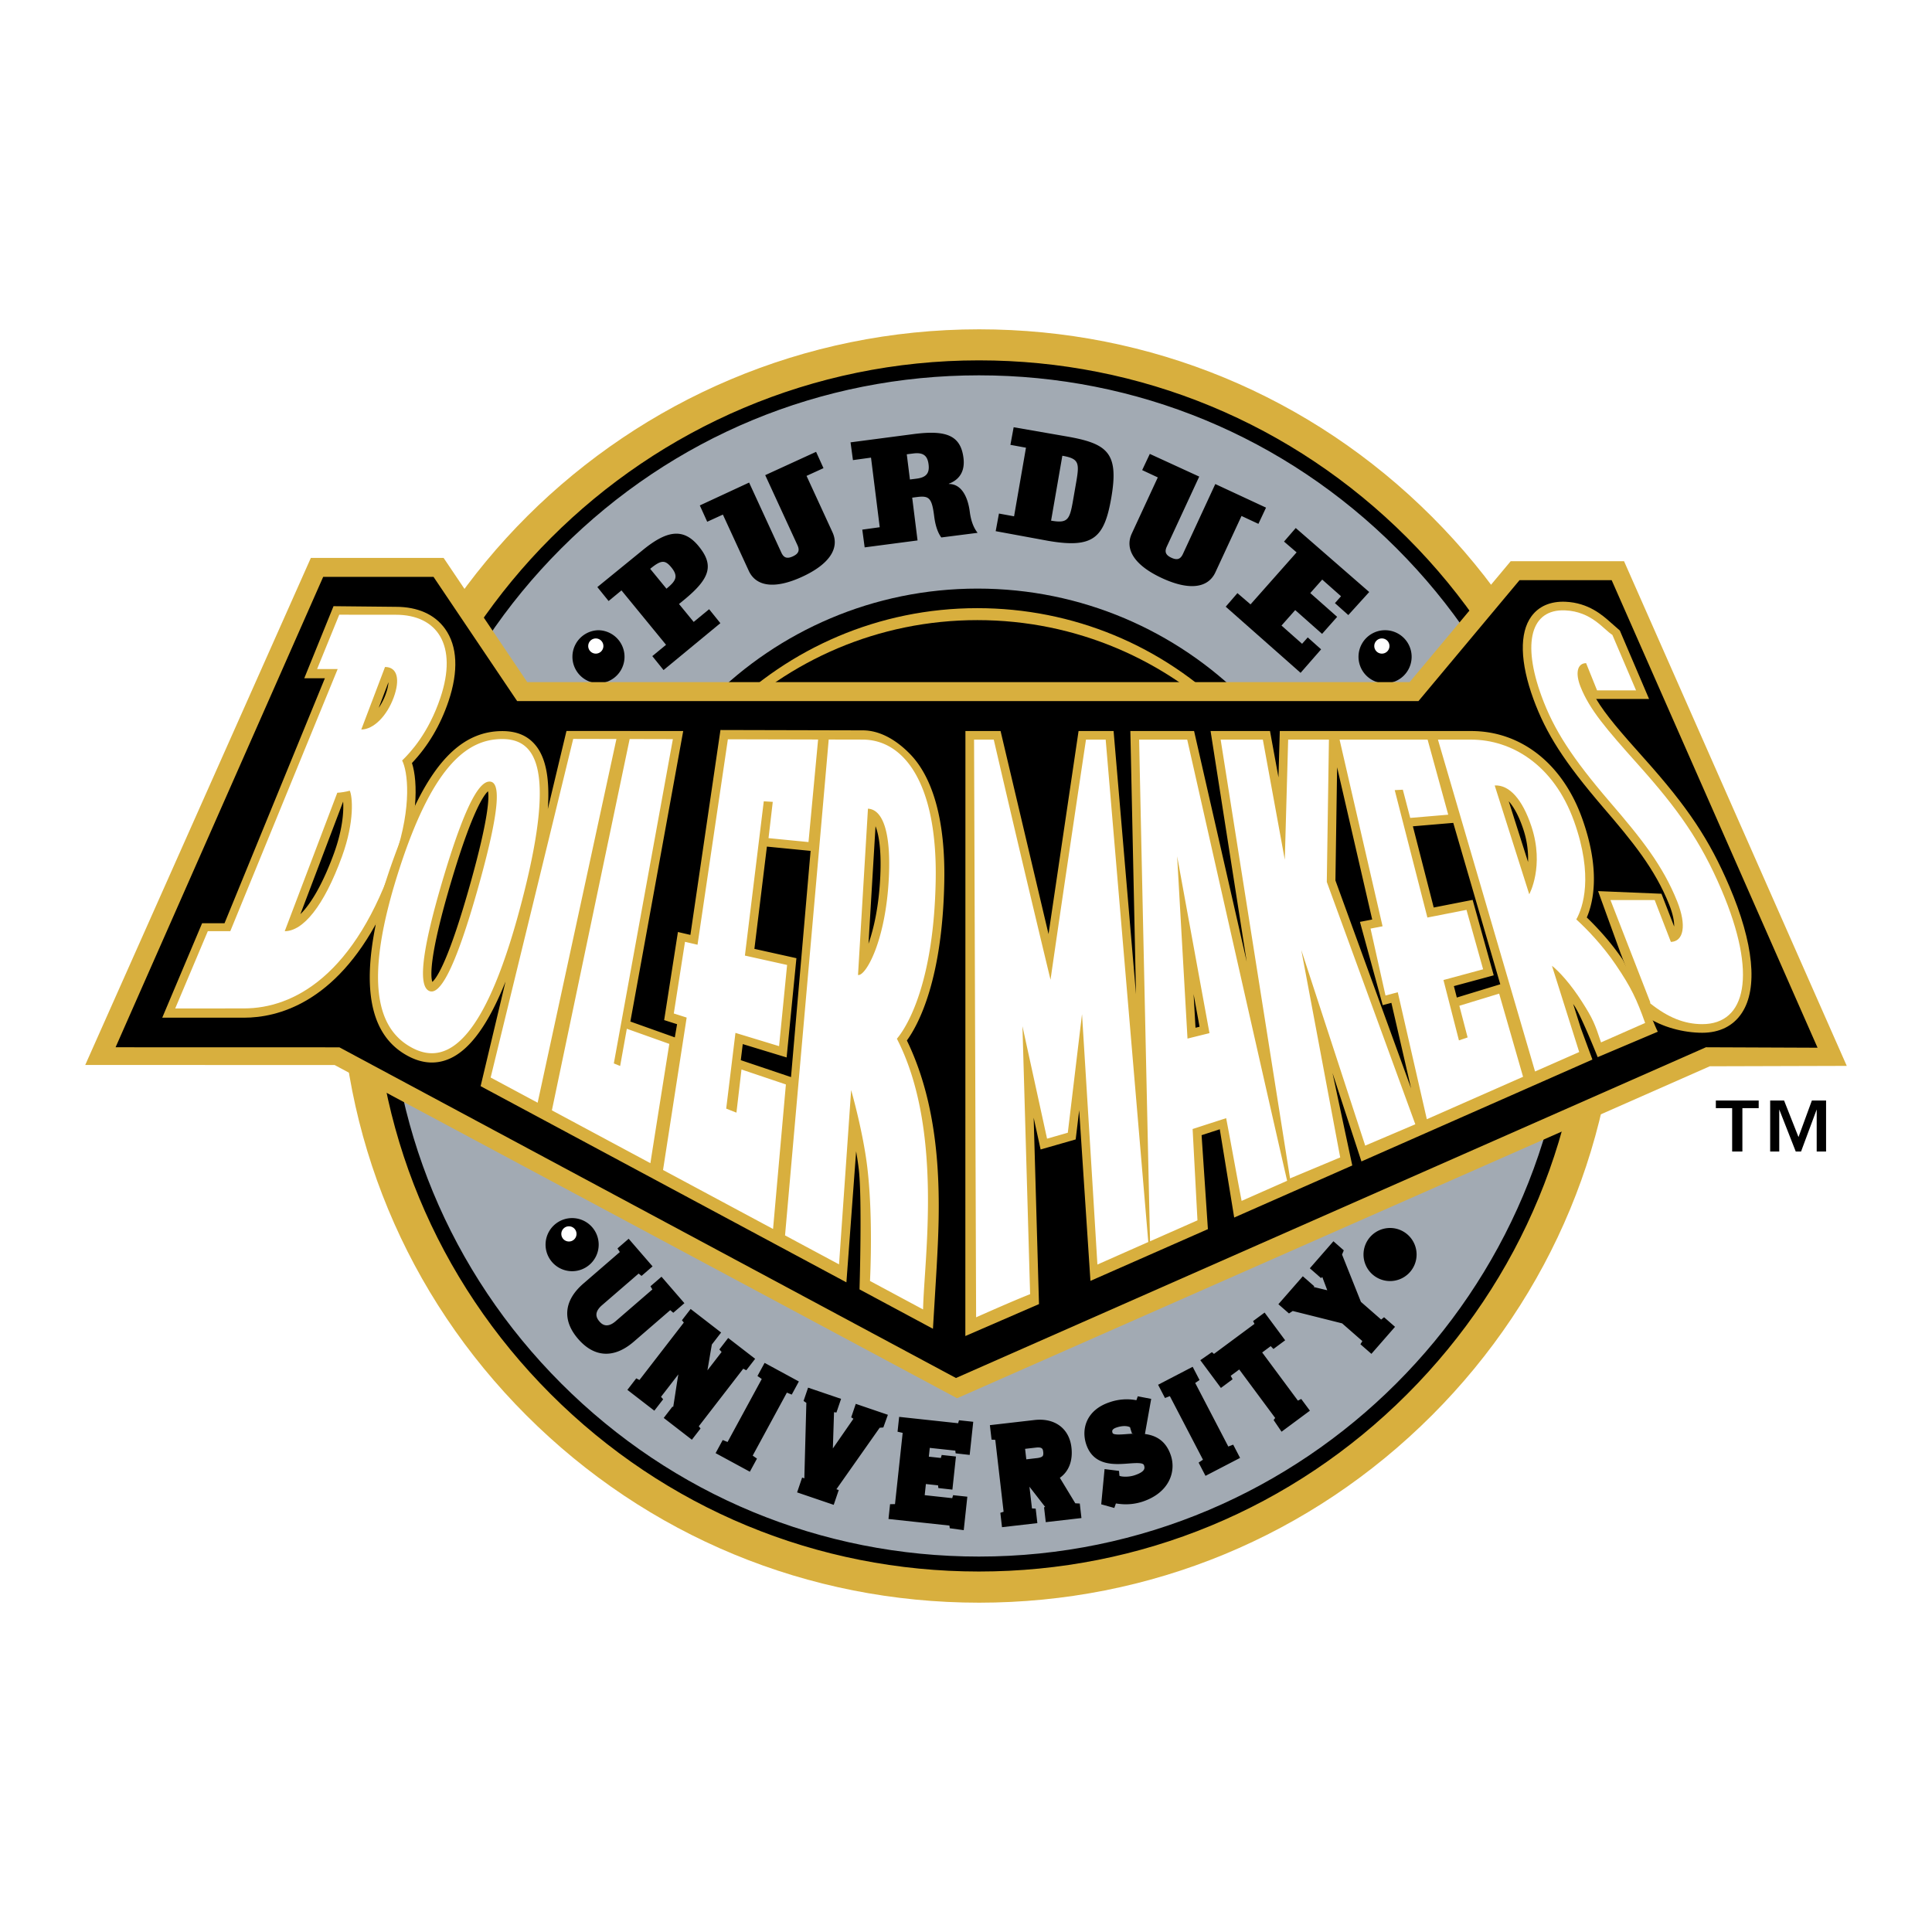 <svg xmlns="http://www.w3.org/2000/svg" width="2500" height="2500" viewBox="0 0 192.756 192.756"><g fill-rule="evenodd" clip-rule="evenodd"><path fill="#fff" d="M0 0h192.756v192.756H0V0z"/><path d="M56.125 123.229a.757.757 0 1 0 0-1.513.757.757 0 0 0 0 1.513z" fill="#fff"/><path d="M142.859 51.547c-12.053-12.053-28.096-18.691-45.172-18.691-35.159 0-63.762 28.496-63.762 63.522 0 16.923 6.603 32.843 18.59 44.831C64.568 153.262 80.611 159.9 97.688 159.9c17.076 0 33.119-6.639 45.172-18.691 11.988-11.988 18.59-27.908 18.59-44.831-.001-16.922-6.602-32.843-18.591-44.831z" fill="#d8af3e"/><path d="M97.668 36.7c32.957 0 59.674 26.717 59.674 59.672 0 32.956-26.717 59.673-59.674 59.673-32.955 0-59.671-26.717-59.671-59.673 0-32.955 26.716-59.672 59.671-59.672z" fill="#a2aab3"/><path d="M140.391 53.649c-11.41-11.412-26.584-17.696-42.723-17.696-33.314 0-60.418 27.104-60.418 60.418 0 16.14 6.285 31.312 17.697 42.724 11.412 11.412 26.584 17.695 42.721 17.695 16.139 0 31.312-6.283 42.723-17.695 11.412-11.412 17.697-26.584 17.697-42.724 0-16.137-6.285-31.309-17.697-42.722zm-42.723 101.65c-15.738 0-30.536-6.131-41.666-17.26s-17.259-25.928-17.259-41.667 6.129-30.537 17.259-41.666c11.13-11.13 25.927-17.259 41.666-17.259 15.74 0 30.537 6.129 41.668 17.259 11.129 11.129 17.26 25.927 17.26 41.666 0 32.491-26.436 58.927-58.928 58.927z"/><path d="M97.531 58.724c20.793 0 37.648 16.855 37.648 37.648 0 20.792-16.855 37.649-37.648 37.649-20.792 0-37.648-16.857-37.648-37.649s16.856-37.648 37.648-37.648z"/><path d="M122.736 71.129c-6.74-6.74-15.703-10.453-25.234-10.453-19.679 0-35.69 16.01-35.69 35.689 0 9.531 3.713 18.494 10.454 25.236 6.741 6.74 15.704 10.451 25.236 10.451 9.531 0 18.494-3.711 25.234-10.451 6.742-6.742 10.453-15.705 10.453-25.236 0-9.533-3.71-18.495-10.453-25.236z" fill="#d8af3e"/><path d="M59.598 58.573l1.122 1.391 1.285-1.059 4.446 5.428-1.371 1.128 1.122 1.392 5.669-4.679-1.122-1.392-1.54 1.268-1.465-1.789.496-.406c2.633-2.157 3.01-3.475 1.46-5.366-1.559-1.904-3.258-1.503-5.583.401l-4.519 3.683zm5.271-1.822c1.077-.882 1.474-.921 2.108-.146.747.912.439 1.373-.484 2.129l-1.624-1.983zM96.752 51.04c-.17-1.315-.746-2.757-2.082-2.753l-.003-.029c.681-.249 1.669-.893 1.459-2.574-.282-2.251-1.729-2.783-4.887-2.388l-6.38.837.239 1.772 1.803-.248.87 6.945-1.741.239.238 1.771 5.276-.693-.534-4.269.526-.066c1.184-.148 1.443.146 1.666 1.915.093.745.287 1.542.711 2.123l3.621-.462c-.339-.437-.644-1.053-.782-2.12zm-5.311-3.284l-.658.083-.314-2.515.657-.082c1.01-.127 1.411.239 1.518 1.087.106.847-.194 1.3-1.203 1.427zM69.821 50.427l.738 1.628 1.564-.714 2.581 5.608c.74 1.605 2.644 1.832 5.334.593 2.69-1.238 3.758-2.833 3.019-4.438l-2.588-5.625 1.691-.772-.739-1.628-5.075 2.326 3.215 6.985c.221.482.164.833-.459 1.119-.622.287-.926.103-1.148-.379l-3.215-6.985-4.918 2.282zM114.717 45.286l-.762 1.617 1.559.728-2.596 5.602c-.742 1.604.322 3.2 3.008 4.444 2.688 1.245 4.594 1.024 5.336-.58l2.604-5.618 1.686.786.76-1.618-5.062-2.354-3.23 6.977c-.225.481-.529.665-1.148.377-.623-.288-.68-.639-.457-1.12l3.232-6.977-4.93-2.264zM101.133 42.625l-.324 1.758 1.553.284-1.188 6.846-1.508-.276-.326 1.758 5.225.962c4.508.78 5.611-.284 6.305-4.276.781-4.514-.361-5.43-4.498-6.146l-5.239-.91zm6.246 5.449l-.328 1.887c-.33 1.902-.527 2.271-2.184 1.984l1.123-6.474c1.655.287 1.717.702 1.389 2.603zM134.52 61.365l-1.334-1.191.609-.687-1.877-1.662-1.191 1.345 2.681 2.373-1.506 1.699-2.679-2.374-1.368 1.544 2.053 1.819.565-.636 1.334 1.19-2.047 2.344-7.469-6.6 1.168-1.353 1.307 1.123 4.597-5.189-1.256-1.077 1.17-1.353 7.33 6.384-2.087 2.301zM65.998 127.379l-1.101.951.191.318-3.665 3.168c-.938.811-1.454.213-1.624.018-.211-.244-.31-.486-.292-.723.026-.361.31-.678.543-.879l3.666-3.168.289.234 1.101-.951-2.384-2.756-1.114.963.233.363-3.628 3.137c-1 .863-1.542 1.795-1.613 2.766-.067.928.297 1.859 1.081 2.766 1.62 1.871 3.592 1.967 5.554.271l3.633-3.141.307.26 1.108-.957-2.285-2.64zM66.163 139.607l-.213-.248 1.728-2.236c-.109.65-.211 1.318-.305 1.932-.07.459-.146.951-.207 1.316l-.073-.035-.874 1.131 2.81 2.174.864-1.119-.175-.223 4.435-5.742.306.154.882-1.143-2.69-2.078-.882 1.143.225.256-1.413 1.83.176-1.035c.086-.516.185-1.1.266-1.543l.924-1.195-3.04-2.35-.869 1.125.187.232-4.427 5.73-.318-.164-.886 1.148 2.69 2.078.879-1.138zM76.284 135.975l-.711 1.308.428.301-3.411 6.283-.485-.195-.71 1.308 3.418 1.854.711-1.309-.428-.298 3.41-6.284.486.196.71-1.309-3.418-1.855zM83.211 140.896l.241.03.462-1.362-3.291-1.119-.451 1.328.278.19-.201 7.531-.221-.076-.501 1.478 3.653 1.243.502-1.479-.235-.078 4.318-6.135.365-.029.454-1.264-3.204-1.092-.455 1.344.222.143-2.052 2.961.116-3.614zM93.956 145.162l-.088.299-1.198-.129.094-.877 2.55.275.03.27 1.401.158.355-3.306-1.421-.153-.087.297-5.884-.635-.16 1.481.511.115-.765 7.109-.492.006-.158 1.477 6.081.656.033.268 1.394.193.359-3.34-1.42-.152-.088.297-2.746-.297.119-1.112 1.214.131.029.27 1.402.158.354-3.305-1.419-.154zM105.742 147.441c.889-.629 1.311-1.689 1.156-3.029-.219-1.895-1.666-2.969-3.688-2.736l-4.449.512.168 1.445.371.021.83 7.174-.326.104.166 1.436 3.527-.406-.166-1.445-.371-.021-.252-2.166 1.572 2.023-.115.025.172 1.488 3.559-.41-.166-1.449-.447-.023-1.541-2.543zm-3.347-1.843l-.121-1.047 1.086-.125c.662-.076.691.166.723.447.016.129.018.303-.057.398-.076.096-.275.17-.543.201l-1.088.126zM110.203 146.57l-.334 3.516 1.305.363c0 .004.1-.279.16-.449l.027.004c.137.02.307.043.52.061a5.361 5.361 0 0 0 2.086-.238c2.705-.889 3.377-3.006 2.855-4.598-.498-1.52-1.535-2.021-2.592-2.158l.625-3.504-1.338-.258-.137.389-.043-.006a5.183 5.183 0 0 0-2.609.202c-2.328.764-2.865 2.652-2.363 4.184.721 2.199 2.816 2.043 4.203 1.939.863-.066 1.48-.092 1.566.166.082.25.205.629-.951 1.01-.604.197-1.285.15-1.496.049l-.043-.49-1.441-.182zm2.223-3.492c-.604.047-1.354.105-1.426-.115-.049-.146-.121-.371.41-.545.748-.246 1.221-.104 1.338-.012l.02.07c.014.055.023.1.039.143l.129.396.168.021c-.237.013-.467.026-.678.042zM120.273 147.246l3.45-1.791-.688-1.322-.488.187-3.301-6.341.432-.293-.686-1.321-3.449 1.793.687 1.321.487-.186 3.303 6.342-.434.291.687 1.32zM121.811 138.475l1.166-.866-.19-.345.852-.631 3.586 4.836-.155.209.791 1.164 2.83-2.098-.867-1.17-.332.166-3.564-4.804.851-.631.274.283 1.168-.867-2.051-2.766-1.149.85.139.279-4.041 2.994-.207-.174-1.156.803 2.055 2.768zM132.422 128.729a87.911 87.911 0 0 1-1.355-.326l.055-.074-1.139-.996-2.438 2.789 1.057.922.375-.246a2998.386 2998.386 0 0 1 4.928 1.235l2.018 1.766-.193.318 1.096.957 2.357-2.697-1.094-.957-.291.232-2.018-1.764-1.855-4.648c-.023-.057-.023-.074-.025-.082l.17-.41-1.033-.908-2.355 2.697 1.119.98.123-.113.498 1.325zM57.029 126.828a2.65 2.65 0 1 0 .001-5.299 2.65 2.65 0 0 0-.001 5.299z"/><path d="M56.762 123.865a.758.758 0 1 0-.002-1.516.758.758 0 0 0 .002 1.516z" fill="#fff"/><path d="M138.688 127.812a2.648 2.648 0 1 0-2.65-2.648 2.647 2.647 0 0 0 2.65 2.648z"/><path d="M138.418 124.85a.757.757 0 1 0 0 0z" fill="#fff"/><path d="M138.137 68.176a2.65 2.65 0 1 0 .001-5.299 2.65 2.65 0 0 0-.001 5.299z"/><path d="M137.869 65.212a.757.757 0 1 0 .001-1.515.757.757 0 0 0-.001 1.515z" fill="#fff"/><path d="M59.71 68.176a2.65 2.65 0 0 0 0-5.299 2.65 2.65 0 0 0 0 5.299z"/><path d="M59.443 65.212a.756.756 0 1 0 .001-1.513.756.756 0 0 0-.001 1.513z" fill="#fff"/><path d="M97.512 61.869c-19.779 0-35.814 16.035-35.814 35.815 0 19.779 16.035 35.812 35.814 35.812s35.814-16.033 35.814-35.812c0-19.78-16.035-35.815-35.814-35.815z"/><path fill="#d8af3e" d="M162.033 55.993h-11.312l-10.082 12.063H52.603l-8.345-12.395H31.015L8.504 106.252l24.884.006 62.101 33.244 75.097-33.119 13.666-.039-22.219-50.351z"/><path d="M51.597 69.947h89.924l10.083-12.063h9.193l20.541 46.647-11.137-.045-74.824 32.998-61.515-32.992-22.33-.006 20.714-46.934h11.005l8.346 12.395z"/><path d="M164.062 101.291c1.719 1.232 4.004 1.748 5.77 1.748 1.734 0 3.1-.682 3.951-1.973 1.627-2.463 1.184-6.952-1.246-12.64-1.996-4.668-4.137-7.883-8.484-12.74-2.332-2.611-3.84-4.334-4.803-5.951h5.277l-.309-.723-2.564-6.004-.041-.099s-.66-.576-.902-.792c-.83-.74-2.221-1.979-4.523-2.079-1.48-.064-2.658.44-3.4 1.458-1.211 1.653-1.137 4.585.205 8.258 1.26 3.443 3.07 6.26 6.928 10.765 2.979 3.46 5.197 6.183 6.615 9.735.377.943.512 1.689.496 2.189l-1.145-2.958-.123-.316-.34-.014-5.211-.217-.771-.032.262.728 1.971 5.436-.002-.001 2.389 6.222z" fill="#d8af3e"/><path d="M164.631 99.955l.018.156c1.754 1.396 3.396 2.068 5.184 2.068 4.359 0 5.541-4.928 1.914-13.416-2.057-4.817-4.309-8.009-8.334-12.505-3.121-3.495-4.822-5.446-5.732-7.762-.512-1.301-.34-2.317.564-2.335l1.094 2.715h3.889l-2.361-5.531c-.889-.553-2.066-2.333-4.715-2.448-3.41-.146-4.309 3.208-2.352 8.564 1.225 3.351 3.045 6.146 6.773 10.501 3.193 3.708 5.328 6.388 6.762 9.974.967 2.423.629 3.999-.631 4.039l-1.617-4.179h-4.41l3.954 10.159z" fill="#fff"/><path d="M41.402 80.402c.162-1.871.006-3.328-.3-4.276 1.6-1.688 2.833-3.753 3.646-6.163 1.013-3.004.894-5.504-.346-7.23-1.029-1.434-2.726-2.191-4.907-2.191l-6.22-.063-2.918 7.192h2.056L22.4 92.112h-2.236l-3.977 9.423h8.164c3.341 0 9.061-1.447 13.509-10.017 2.731-4.056 3.542-11.116 3.542-11.116z" fill="#d8af3e"/><path d="M33.323 85.131c-1.031 2.839-2.221 4.972-3.351 6.074l4.263-11.23c.072 1.015-.066 2.823-.912 5.156zM38.757 68.062c-.016.295-.09.697-.282 1.222a6.02 6.02 0 0 1-.691 1.34l.973-2.562z"/><path d="M33.847 61.329l-2.208 5.419h2.052L22.976 92.905h-2.242l-3.252 7.706h4.984v-.002h1.886c4.871 0 11.115-3.221 15.091-15.186 1.682-5.063 1.23-8.474.679-9.548.84-.821 2.623-2.719 3.813-6.251 1.77-5.249-.314-8.29-4.439-8.29l-5.649-.005zm4.567 5.216c1.269 0 1.501 1.305.867 3.035-.682 1.86-2.012 3.203-3.235 3.203l2.368-6.238zm-10.006 26.36l5.244-13.814c.268 0 .908-.101 1.246-.201.263.555.507 3.022-.768 6.535-1.827 5.031-3.911 7.48-5.722 7.48z" fill="#fff"/><path d="M86.075 73.127l-.019.018.019.002v-.02z" fill="#d8af3e"/><path d="M37.463 92.372c-1.373 6.876-.276 11.169 3.33 13.033 1.408.729 2.789.797 4.102.203 2.021-.91 3.855-3.449 5.542-7.678l-2.486 10.436 36.495 19.574.97-13.07c.101.588.192 1.182.261 1.76.353 2.957.077 12.012.077 12.012l7.326 3.93s.315-5.154.373-6.201c.306-5.549.807-14.785-2.973-22.561 1.198-1.658 3.552-6.139 3.732-15.875.111-5.917-1.078-10.318-3.437-12.726-1.288-1.314-2.913-2.338-4.7-2.342l-14.195-.034-2.999 20.442-1.245-.289-1.373 8.789 1.289.41-.226 1.314-4.434-1.58 5.272-28.984-11.647-.009-1.861 7.79c.205-2.975-.183-5.028-1.159-6.281-.784-1.005-1.891-1.494-3.385-1.494-3.661 0-6.557 2.612-9.105 8.313-.001 0-3.234 7.431-3.544 11.118zm49.888-9.938c.351.882.59 2.469.476 4.978-.137 3.023-.654 5.25-1.177 6.74l.701-11.718zm-13.442 23.339l.196-1.604 3.771 1.148.605.184.062-.629.87-8.815.045-.458-.449-.1-3.743-.831 1.248-10.203 4.359.428-1.954 22.568-5.01-1.688zm-9.238 11.069l.006-.004-.001.016-.005-.012zM46.98 87.959c-2.168 7.781-3.377 9.589-3.844 10.007-.17-.482-.379-2.479 1.967-10.299 2.031-6.769 3.171-8.35 3.585-8.721.113.595.088 2.568-1.708 9.013zM161.912 95.764v-.001c-1.273-1.876-2.711-3.376-3.596-4.228.688-1.61 1.354-4.802-.465-9.886-1.953-5.457-6.094-8.714-11.076-8.714h-19.09l-.131 4.623-.846-4.623h-5.928l3.604 23.014-5.25-23.014h-6.359l.564 26.256-2.236-26.256h-3.494c.002-.001-2.998 20.257-2.998 20.257l-4.783-20.256-3.507-.001-.008 60.362 7.348-3.188-.531-18.594.693 3.168 3.498-1.002.35-2.916 1.123 17.029 11.719-5.162-.629-9.375 1.814-.59 1.438 8.807 11.781-5.195-1.971-9.223 2.885 8.82 23.045-10.164-1.152-3.119-.771-2.432c.057.086.109.16.168.25.711 1.115 2.281 5.062 2.281 5.062l5.996-2.539s-.152-.289-.449-1.018l-3.037-6.152zm-42.828 3.414l.596 3.26-.404.1-.192-3.36zm14.152-11.333l.168-11.291 3.5 15.186-.672.13-.549.106.146.54 1.988 7.272.137.498.496-.133.369-.098 1.963 8.525-7.546-20.735zm16.412 10.368l-4.301 1.312-.293-1.141 3.471-.938.504-.137-.141-.504-1.834-6.563-.129-.461-.471.093-3.412.669-2.078-8.102 4.006-.34.021-.002 4.691 16.101-.034.013zM152.453 86l-1.926-6.059c.537.598 1.039 1.546 1.447 2.777a9.242 9.242 0 0 1 .479 3.282z" fill="#d8af3e"/><path d="M50.111 73.735c-3.275 0-6.783 2.296-10.196 12.735-3.88 11.868-2.093 16.368 1.271 18.106 3.427 1.771 7.342-.602 11.072-15.415 3.195-12.681 1.128-15.426-2.147-15.426zm-7.274 25.14c-.949-.389-1.103-2.969 1.444-11.454 2.32-7.732 3.676-9.5 4.602-9.441.927.059 1.205 2.028-1.076 10.21-2.515 9.027-4.018 11.076-4.97 10.685zM48.953 107.504l4.688 2.514 7.86-36.286-4.311-.01-8.237 33.782zM69.592 94.256l-1.25-.29-1.117 7.149 1.284.408-2.358 15.206 10.977 5.886 1.281-14.42-4.431-1.492-.503 4.305-1.022-.401.923-7.556 4.353 1.324.8-8.102-4.21-.935 1.883-15.392.897.056-.423 3.618 3.988.392.958-10.232-9.002-.021-3.028 20.497zM89.483 103.635c1.203-1.43 3.688-5.914 3.871-15.782.182-9.709-3.166-14.055-7.28-14.063l-3.394-.007c-.565 6.528-4.357 49.473-4.357 49.473l5.388 2.891 1.207-17.389s1.183 4.105 1.612 7.705c.418 3.508.426 7.943.27 11.34l5.295 2.84c.095-4.952 2.056-17.932-2.612-27.008zm-3.879-6.36l.992-16.593c1.524.085 2.285 2.46 2.09 6.769-.295 6.464-2.333 9.969-3.082 9.824zM66.777 104.15l-4.238-1.51-.667 3.713-.63-.256 5.891-32.352-4.312-.01-7.759 37.044 9.828 5.271c.444-2.859 1.887-11.9 1.887-11.9zM104.811 97.748a2907.454 2907.454 0 0 1-5.664-23.955h-1.965l.205 57.636s3.604-1.611 5.387-2.309c-.277-9.797-.764-26.734-.764-26.734l2.455 11.219 2.07-.592 1.418-11.828s.98 15.742 1.535 24.979l5.078-2.248c-.463-5.432-4.252-50.123-4.252-50.123h-1.965c.001 0-2.255 15.032-3.538 23.955zM113.652 73.793c.131 6.555.961 44.513 1.088 50.05l4.732-2.088c-.186-3.453-.311-5.893-.484-9.113l3.346-1.082c.574 2.986.934 5.096 1.543 8.254l4.541-2.006c-2.066-8.98-8.557-37.779-9.969-44.015h-4.797zm4.825 29.826c-.371-6.506-.715-12.553-1.033-18.186 1.01 5.534 2.084 11.405 3.227 17.643l-2.194.543zM132.588 73.793h-4.068l-.336 11.978-2.19-11.978h-4.209l6.922 43.777 5.006-2.093-3.883-20.696 6.377 19.518 5-2.129-8.832-24.18.213-14.197z" fill="#fff"/><path fill="#fff" d="M137.939 92.415l-1.199.232 1.492 6.677 1.225-.326 2.898 12.666 9.602-4.234-2.387-8.297-3.97 1.213.824 3.158-.865.297-1.545-6.024 3.957-1.07-1.659-5.93-3.9.766-3.26-12.711.809-.043.738 2.815 3.791-.322-2.058-7.489h-8.782l4.289 18.622zM157.043 81.938c-2.023-5.652-6.254-8.145-10.268-8.145h-3.311l9.688 33.109 4.404-1.941c-1.09-3.43-1.701-5.41-2.717-8.607.73.58 1.873 1.83 3.002 3.598 1.082 1.693 1.285 2.213 1.893 4.049l4.402-1.941c-.848-2.373-1.385-3.529-2.936-5.814-1.316-1.94-2.887-3.563-3.932-4.516.658-1.175 1.736-4.307-.225-9.792zm-4.469 7.282l-3.447-10.854c1.445-.081 2.76 1.363 3.662 4.081 1.322 3.99-.215 6.773-.215 6.773z"/><path d="M177.998 109.801l1.438 3.643 1.334-3.643h1.418v5.088h-.936v-4.199l-1.561 4.199h-.529l-1.646-4.199v4.199h-.906v-5.088h1.388zm-2.533 0v.758h-1.627v4.33h-1.021v-4.33h-1.627v-.758h4.275z"/></g></svg>